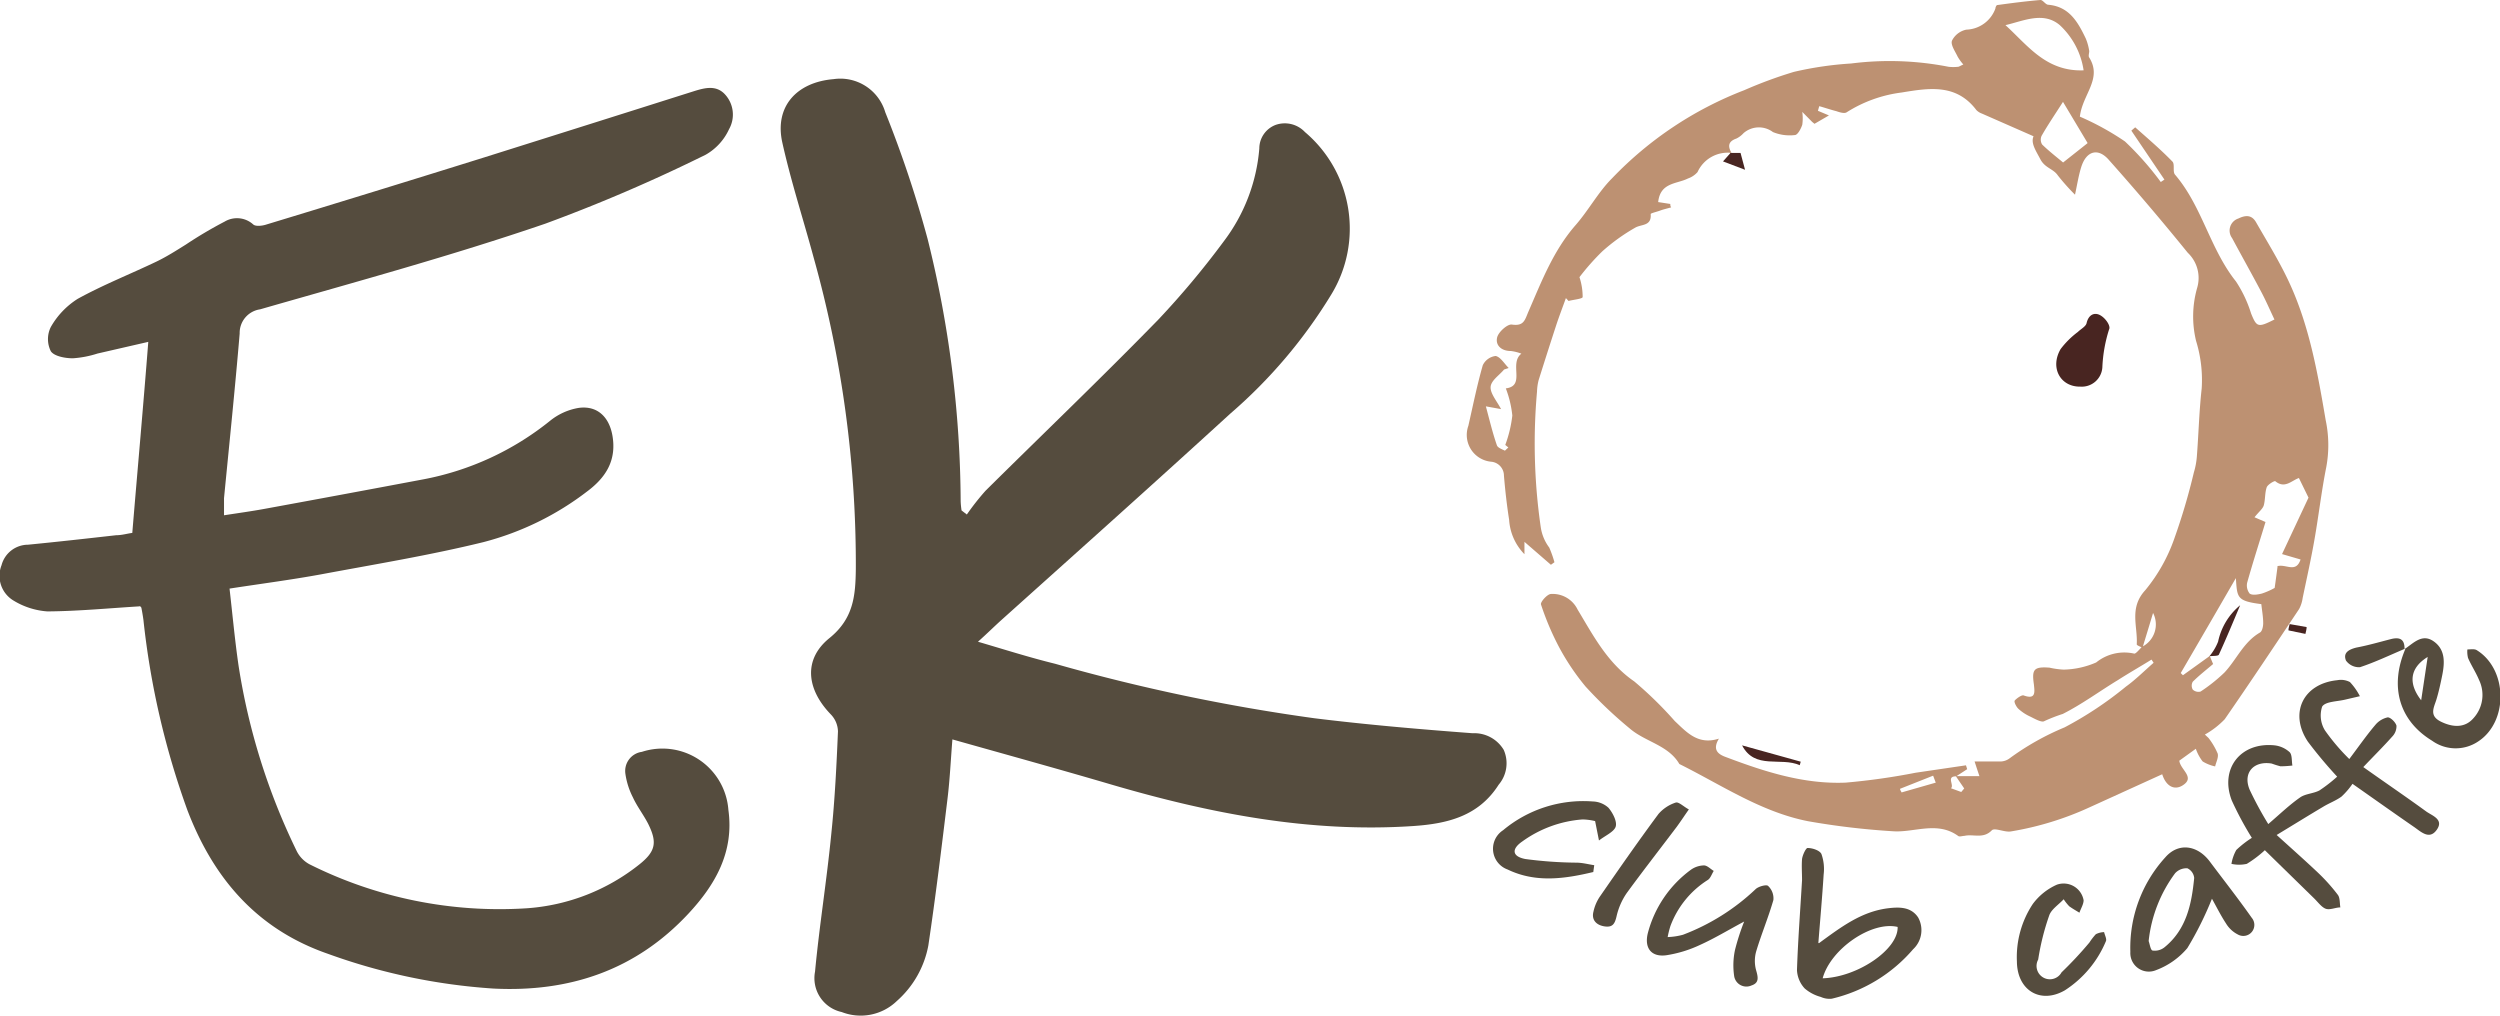 <?xml version="1.0" encoding="UTF-8"?>
<svg xmlns="http://www.w3.org/2000/svg" viewBox="0 0 226.77 92.19"><defs><style>.cls-1{fill:#554c3e;}.cls-2{fill:#bd9172;}.cls-3{fill:#482521;}</style></defs><title>Risorsa 13</title><g id="Livello_2" data-name="Livello 2"><g id="Livello_1-2" data-name="Livello 1"><path class="cls-1" d="M87.7,46.67a22.44,22.44,0,0,1,1.7-2.16C94.62,39.34,99.92,34.27,105.06,29a77.53,77.53,0,0,0,5.94-7.1,16.09,16.09,0,0,0,3.23-8.43,2.29,2.29,0,0,1,1.48-2.14,2.51,2.51,0,0,1,2.66.65,11.47,11.47,0,0,1,2.39,14.73,45.5,45.5,0,0,1-9.14,10.79C104.74,43.79,97.79,50,90.87,56.21c-.68.61-1.32,1.25-2.16,2,2.45.72,4.68,1.43,7,2a171.39,171.39,0,0,0,23.51,4.94c4.77.59,9.57,1,14.36,1.36a3.11,3.11,0,0,1,2.82,1.51,3,3,0,0,1-.46,3.16c-1.82,2.86-4.65,3.54-7.77,3.75-9.39.63-18.44-1.15-27.38-3.77-4.72-1.39-9.48-2.7-14.4-4.09-.15,1.87-.23,3.62-.44,5.35-.54,4.45-1.08,8.9-1.74,13.33a8.88,8.88,0,0,1-2.86,5.05,4.72,4.72,0,0,1-5,1,3.14,3.14,0,0,1-2.42-3.66C74.32,84,75,79.81,75.41,75.59c.32-3.07.47-6.16.6-9.24a2.29,2.29,0,0,0-.64-1.54c-2.22-2.29-2.53-5-.12-6.94,2.18-1.77,2.35-3.85,2.38-6.24A103.15,103.15,0,0,0,73.8,23.35c-.94-3.48-2.06-6.92-2.84-10.43-.72-3.26,1.31-5.46,4.64-5.74a4.25,4.25,0,0,1,4.7,3,102.55,102.55,0,0,1,3.84,11.49,100,100,0,0,1,3,23.81,7.58,7.58,0,0,0,.08.82Z"/><path class="cls-1" d="M12.67,55c-2.79.17-5.58.44-8.37.46a6.81,6.81,0,0,1-3.1-1A2.61,2.61,0,0,1,.14,51.27a2.49,2.49,0,0,1,2.39-1.86c2.67-.26,5.34-.56,8-.86.52,0,1-.15,1.47-.21.48-5.8,1-11.52,1.45-17.33L8.84,32.07a9.25,9.25,0,0,1-2.23.43c-.69,0-1.69-.18-2-.64a2.47,2.47,0,0,1,0-2.2A7.25,7.25,0,0,1,7.06,27.1c2.31-1.27,4.77-2.24,7.15-3.38.93-.45,1.79-1,2.67-1.55a37.79,37.79,0,0,1,3.5-2.07,2.19,2.19,0,0,1,2.59.26c.22.2.83.13,1.21,0q9.88-3,19.77-6.09c6.35-2,12.69-4,19-6,.94-.29,2-.59,2.81.29a2.7,2.7,0,0,1,.37,3.16,5.1,5.1,0,0,1-2.11,2.31,148.06,148.06,0,0,1-14.56,6.26C41,23.19,32.26,25.57,23.59,28.06a2.16,2.16,0,0,0-1.85,2.19c-.42,5-.94,10-1.42,14.94,0,.43,0,.87,0,1.55,1.29-.2,2.46-.36,3.61-.57q7.21-1.32,14.42-2.68a26,26,0,0,0,11.57-5.34A5.59,5.59,0,0,1,52.49,37c1.68-.23,2.76.81,3.06,2.5.39,2.22-.56,3.78-2.27,5.06a26.27,26.27,0,0,1-9.45,4.62c-4.85,1.19-9.8,2-14.72,2.92-2.67.49-5.37.84-8.29,1.29.27,2.35.48,4.65.81,6.93a58.8,58.8,0,0,0,5.25,16.81,2.77,2.77,0,0,0,1.18,1.26,38.49,38.49,0,0,0,19.69,4,18.41,18.41,0,0,0,10.27-4c1.47-1.18,1.6-2,.77-3.67-.42-.82-1-1.56-1.38-2.39a6.8,6.8,0,0,1-.68-2.13,1.75,1.75,0,0,1,1.49-2,6,6,0,0,1,7.85,5.26c.53,3.83-1.19,6.8-3.63,9.42-4.78,5.13-10.79,7.14-17.69,6.79a54.37,54.37,0,0,1-15-3.15c-6.44-2.23-10.38-6.84-12.74-13a73.5,73.5,0,0,1-4-17.29c-.05-.36-.11-.72-.18-1.07,0-.07-.09-.13-.14-.19"/><path class="cls-2" d="M194.32,58.75c-.18-.1-.5-.21-.5-.3.1-1.65-.71-3.3.77-4.91a15.25,15.25,0,0,0,2.66-4.75A56.74,56.74,0,0,0,199,42.86a6.85,6.85,0,0,0,.27-1.42c.16-2.06.21-4.13.44-6.19a12,12,0,0,0-.51-4.33,9.45,9.45,0,0,1,.1-4.81,3.15,3.15,0,0,0-.85-3.18q-3.47-4.28-7.12-8.38c-1-1.19-2.1-.88-2.56.65-.23.75-.35,1.53-.55,2.46a19.36,19.36,0,0,1-1.56-1.75c-.41-.61-1.16-.66-1.58-1.46s-.89-1.47-.62-2.09l-4.69-2.06a1.3,1.3,0,0,1-.5-.32c-1.82-2.4-4.27-2-6.77-1.59a12.13,12.13,0,0,0-5,1.8c-.2.13-.63,0-.94-.11-.52-.13-1-.3-1.54-.45l-.12.42,1,.42-1.31.76-.21-.17-.9-.91a4.14,4.14,0,0,1,0,1.17c-.12.36-.41.91-.66.93a4,4,0,0,1-2-.27,2.12,2.12,0,0,0-2.67.1,2.14,2.14,0,0,1-.65.49c-.75.26-.78.7-.44,1.3l0,0a3,3,0,0,0-3.08,1.74,2.05,2.05,0,0,1-.87.58c-1,.51-2.51.34-2.7,2.14l1.1.17c0,.1,0,.21.08.31-.35.1-.71.18-1,.29s-.87.24-.86.32c.09,1.11-.83.9-1.4,1.23a17.31,17.31,0,0,0-3,2.16,21.69,21.69,0,0,0-2.06,2.33,5.74,5.74,0,0,1,.29,1.8c0,.17-.83.24-1.28.36l-.24-.26c-.29.81-.6,1.61-.87,2.43q-.82,2.51-1.6,5a4.67,4.67,0,0,0-.15,1.05,52.83,52.83,0,0,0,.34,12.31,4.06,4.06,0,0,0,.77,1.84A10.05,10.05,0,0,1,141,51l-.32.23-2.4-2.08v1.12a4.88,4.88,0,0,1-1.39-3.12c-.21-1.34-.36-2.69-.47-4a1.27,1.27,0,0,0-1.17-1.27,2.44,2.44,0,0,1-2.06-3.25c.42-1.84.79-3.69,1.31-5.5a1.49,1.49,0,0,1,1.17-.84c.45.1.79.71,1.18,1.09l-.42.14c-.44.53-1.19,1-1.22,1.59s.57,1.28.95,2l-1.38-.25c.34,1.27.61,2.41,1,3.53.07.22.46.36.73.49,0,0,.2-.19.31-.29l-.28-.23a11.39,11.39,0,0,0,.64-2.67,9.68,9.68,0,0,0-.59-2.46c1.83-.23.26-2.25,1.41-3.15a4,4,0,0,0-.95-.24c-.88,0-1.41-.53-1.25-1.22.11-.5.94-1.24,1.34-1.18,1.09.16,1.17-.4,1.5-1.17,1.19-2.73,2.26-5.54,4.28-7.85,1.18-1.35,2.06-3,3.3-4.24a33,33,0,0,1,12-8,40,40,0,0,1,4.5-1.66,31.23,31.23,0,0,1,5.19-.76,27.69,27.69,0,0,1,8.85.3,3.91,3.91,0,0,0,.84,0c.1,0,.21-.09.49-.21a4.29,4.29,0,0,1-.52-.72c-.22-.47-.65-1.07-.51-1.44a1.87,1.87,0,0,1,1.3-1A2.91,2.91,0,0,0,181,.77c0-.11.09-.3.16-.31,1.31-.18,2.62-.35,3.93-.46.22,0,.45.41.69.43,1.93.16,2.71,1.59,3.42,3.07a4.85,4.85,0,0,1,.31,1.13c0,.2-.1.46,0,.59,1.21,1.94-.61,3.32-.85,5.36a24.49,24.49,0,0,1,4.09,2.25A27.52,27.52,0,0,1,196,16.51l.33-.22-3-4.44.35-.3c1.13,1,2.3,2,3.38,3.11.23.24,0,.91.23,1.18,2.46,2.87,3.17,6.74,5.53,9.69a11.37,11.37,0,0,1,1.37,2.9c.51,1.25.62,1.31,2.12.55-.4-.84-.77-1.7-1.21-2.53-.86-1.63-1.76-3.23-2.63-4.85a1.15,1.15,0,0,1,.57-1.78c.66-.32,1.23-.35,1.63.39,1,1.74,2.05,3.44,2.9,5.24,1.89,4,2.65,8.32,3.39,12.67a10.92,10.92,0,0,1,.05,4.26c-.43,2.15-.68,4.34-1.06,6.51-.31,1.79-.71,3.57-1.08,5.35a3,3,0,0,1-.32,1c-2.23,3.34-4.45,6.68-6.75,10A7.63,7.63,0,0,1,200,66.63l.33.31a6.36,6.36,0,0,1,.83,1.41c.1.34-.14.78-.23,1.17a3.66,3.66,0,0,1-1.13-.45,3.93,3.93,0,0,1-.62-1.15L197.68,69c.1.83,1.46,1.5.32,2.23-.77.5-1.53.08-1.87-1l-6.59,3a27.92,27.92,0,0,1-7.15,2.19c-.57.09-1.46-.37-1.72-.1-.78.8-1.67.31-2.48.5-.19,0-.46.11-.58,0-1.9-1.37-4-.27-5.93-.42a68.17,68.17,0,0,1-7.68-.91c-4.26-.84-7.85-3.29-11.67-5.19-1-1.72-3.09-2-4.51-3.23a39,39,0,0,1-4-3.8,21.44,21.44,0,0,1-2.4-3.57,24.82,24.82,0,0,1-1.64-3.87c-.07-.21.54-.91.88-.95a2.51,2.51,0,0,1,2.44,1.41c1.44,2.39,2.71,4.85,5.14,6.52a34.67,34.67,0,0,1,3.68,3.6c1.07,1,2.1,2.2,4,1.59-.65,1.07,0,1.45.68,1.69,3.49,1.32,7.05,2.46,10.82,2.3a60.07,60.07,0,0,0,6.36-.9l4.55-.67.11.35-1,.65c-.93,0-.15.79-.47,1.08l.93.34.27-.32c-.25-.37-.51-.74-.76-1.12h2.14c-.17-.5-.26-.78-.44-1.33.91,0,1.66,0,2.42,0a1.42,1.42,0,0,0,.74-.27,23.86,23.86,0,0,1,5-2.82,33,33,0,0,0,5.57-3.7c.89-.64,1.68-1.44,2.51-2.16l-.19-.29c-1,.62-2.05,1.22-3.05,1.86-1.65,1-3.24,2.18-5,3.07a15,15,0,0,0-1.67.65c-.24.16-.87-.21-1.28-.41a4.12,4.12,0,0,1-1.08-.71c-.19-.18-.41-.62-.33-.74s.61-.54.81-.47c1.13.41,1-.32.93-1-.2-1.37,0-1.62,1.41-1.52a7.39,7.39,0,0,0,1.3.18,7.77,7.77,0,0,0,2.94-.65,4.06,4.06,0,0,1,3.46-.8c.16,0,.47-.4.7-.62a2.27,2.27,0,0,0,1-3.07c-.35,1.17-.65,2.14-.94,3.1m6.08.79h0c.13.32.26.64.31.74-.71.6-1.31,1.07-1.85,1.61a.72.72,0,0,0,0,.71.75.75,0,0,0,.71.18A15,15,0,0,0,201.78,61c1.1-1.18,1.73-2.76,3.21-3.62.21-.11.3-.56.3-.85,0-.58-.11-1.16-.17-1.73-2.26-.29-2.18-.6-2.31-2.36q-2.49,4.31-5,8.61l.2.2,2.38-1.71m6.14-8.17c.81-.27,1.72.67,2.15-.62L207,50.26l2.4-5.12-.87-1.78c-.67.23-1.28,1-2.14.29-.07-.06-.68.29-.78.55-.18.52-.12,1.12-.27,1.65-.1.31-.42.55-.84,1.07l1,.43c-.55,1.81-1.14,3.64-1.66,5.49a1.19,1.19,0,0,0,.22,1c.24.18.75.09,1.11,0a6.69,6.69,0,0,0,1.16-.51c.1-.69.19-1.39.27-2M189,6.38a7,7,0,0,0-2.16-4.1c-1.49-1.27-3.32-.37-4.93,0,2,1.81,3.67,4.23,7.09,4.1m.36,6.59-2.23-3.73c-.78,1.22-1.4,2.13-1.94,3.08a.84.84,0,0,0,.05.79c.62.6,1.3,1.13,1.9,1.63L189.34,13m-13.75,58-.24-.64-3,1.19c0,.11.09.22.14.33l3.07-.88"/><path class="cls-1" d="M204.26,76a29.83,29.83,0,0,1-1.82-3.39c-1.11-2.89.81-5.32,3.89-5a2.44,2.44,0,0,1,1.36.62c.24.25.17.79.25,1.21a10,10,0,0,1-1.08.07,8.18,8.18,0,0,1-.8-.25c-1.63-.27-2.64.84-2,2.37a32,32,0,0,0,1.69,3.12c1.06-.91,1.92-1.74,2.88-2.41.49-.35,1.21-.35,1.76-.64A13.73,13.73,0,0,0,212,70.45a40.76,40.76,0,0,1-2.66-3.18c-1.72-2.59-.42-5.26,2.67-5.57a1.75,1.75,0,0,1,1.15.17,5.65,5.65,0,0,1,.9,1.28l-1.33.31c-.73.18-1.78.16-2.09.63a2.57,2.57,0,0,0,.25,2.16,19,19,0,0,0,2.21,2.6c.86-1.14,1.56-2.15,2.35-3.08a2,2,0,0,1,1.14-.7c.25,0,.71.44.79.76a1.36,1.36,0,0,1-.4,1c-.82.92-1.69,1.78-2.61,2.75,2,1.42,3.87,2.69,5.67,4,.53.4,1.67.72,1,1.68s-1.43.19-2.07-.25c-1.84-1.27-3.67-2.57-5.58-3.91a6.89,6.89,0,0,1-1,1.16c-.51.37-1.12.59-1.66.92-1.28.76-2.54,1.54-4.22,2.56,1.47,1.33,2.63,2.36,3.76,3.43a16.49,16.49,0,0,1,1.79,2c.21.28.16.76.23,1.14-.45,0-.95.26-1.33.12s-.71-.61-1.06-.95l-4.46-4.36a10.23,10.23,0,0,1-1.64,1.24,3.22,3.22,0,0,1-1.39,0,3.84,3.84,0,0,1,.44-1.26A9.21,9.21,0,0,1,204.26,76"/><path class="cls-1" d="M165,85.55c2-1.46,3.79-2.82,6.16-3.15,1.08-.14,2.17-.17,2.83.82a2.37,2.37,0,0,1-.46,2.89,13.92,13.92,0,0,1-7.37,4.48,1.92,1.92,0,0,1-1-.16,3.71,3.71,0,0,1-1.46-.77A2.62,2.62,0,0,1,163,88c.09-2.72.3-5.44.46-8.16,0-.64-.05-1.29,0-1.92.05-.37.35-1,.5-1,.45,0,1.11.22,1.26.55a4.07,4.07,0,0,1,.2,1.85c-.13,2.08-.32,4.15-.48,6.22m7.19-1.46c-2.36-.56-6.08,2-6.8,4.66,3.18-.1,6.88-2.64,6.8-4.66"/><path class="cls-1" d="M200.67,81.45A30.51,30.51,0,0,1,198.41,86a6.85,6.85,0,0,1-2.84,2,1.68,1.68,0,0,1-2.33-1.65,12.17,12.17,0,0,1,3.17-8.58c1.17-1.35,2.87-1.13,4,.33,1.28,1.71,2.61,3.4,3.84,5.15A1,1,0,0,1,203,84.77a2.66,2.66,0,0,1-1.08-1c-.48-.73-.87-1.52-1.29-2.27m-5.73,3.86c.1.27.17.82.35.86a1.4,1.4,0,0,0,1.07-.28c2-1.61,2.48-3.92,2.71-6.3a1.08,1.08,0,0,0-.62-.88,1.4,1.4,0,0,0-1.11.45,12.53,12.53,0,0,0-2.4,6.15"/><path class="cls-1" d="M151.26,85a6.1,6.1,0,0,0,1.4-.21,19.71,19.71,0,0,0,6.57-4.12c.25-.26,1-.46,1.15-.31a1.54,1.54,0,0,1,.48,1.28c-.45,1.57-1.09,3.09-1.56,4.66a3.18,3.18,0,0,0,0,1.73c.18.63.28,1.13-.43,1.36a1.12,1.12,0,0,1-1.57-.87,6.7,6.7,0,0,1,.08-2.36,20.9,20.9,0,0,1,.83-2.57c-1.44.77-2.69,1.53-4,2.12a11.13,11.13,0,0,1-3.07.94c-1.36.18-2-.66-1.67-2a10.36,10.36,0,0,1,3.9-5.75,2.12,2.12,0,0,1,1.19-.4c.3,0,.59.32.89.5-.18.28-.29.66-.54.82A8.39,8.39,0,0,0,151.52,84a8.19,8.19,0,0,0-.26,1.06"/><path class="cls-1" d="M218.11,58.88c.81-.53,1.59-1.45,2.65-.7s1,1.92.77,3.07c-.15.74-.31,1.49-.53,2.21s-.69,1.46.41,2,2.18.57,2.94-.3a3.13,3.13,0,0,0,.52-3.48c-.29-.7-.72-1.34-1-2a2.41,2.41,0,0,1-.06-.77c.29,0,.65-.07.86.07,2.8,1.74,2.87,6.47.13,8.27a3.66,3.66,0,0,1-4.19-.06c-3-1.83-3.87-4.93-2.43-8.31Zm2.1.71c-1.63,1-1.78,2.4-.59,3.93l.59-3.93"/><path class="cls-1" d="M144.52,79.1c-2.59.62-5.22,1-7.77-.23a2,2,0,0,1-.41-3.56,11.35,11.35,0,0,1,8.15-2.61,2.19,2.19,0,0,1,1.41.57c.39.46.81,1.26.65,1.73s-1,.83-1.51,1.24l-.35-1.76a5.21,5.21,0,0,0-1.14-.15,10.68,10.68,0,0,0-5.47,2c-1,.69-.92,1.36.28,1.59a37.21,37.21,0,0,0,4.62.33c.55,0,1.09.15,1.63.23l-.09.65"/><path class="cls-1" d="M187.21,81.55c-.49.53-1.14.93-1.33,1.49a22.3,22.3,0,0,0-1,4A1.2,1.2,0,0,0,187,88.2a34.21,34.21,0,0,0,2.53-2.71,5.52,5.52,0,0,1,.58-.75,1.77,1.77,0,0,1,.75-.19c.06.28.26.63.16.83a9.76,9.76,0,0,1-3.72,4.45c-2.22,1.28-4.33,0-4.35-2.61A8.73,8.73,0,0,1,184.39,82a5.47,5.47,0,0,1,2.18-1.75A1.84,1.84,0,0,1,189,81.66c0,.36-.25.75-.38,1.13-.31-.19-.63-.37-.92-.58a4.21,4.21,0,0,1-.52-.66"/><path class="cls-1" d="M153.2,73.41c-.47.67-.77,1.13-1.1,1.58-1.51,2-3.07,4-4.53,6a6.08,6.08,0,0,0-.94,2.15c-.16.68-.37,1-1.09.89s-1.2-.57-1-1.34a3.92,3.92,0,0,1,.62-1.42c1.73-2.5,3.47-5,5.28-7.44A3.51,3.51,0,0,1,152,72.8c.26-.09.71.36,1.17.61"/><path class="cls-3" d="M188.65,35.07c-1.75,0-2.72-1.7-1.74-3.4a7.74,7.74,0,0,1,1.57-1.56c.27-.27.72-.49.79-.8.17-.75.69-1,1.21-.73s1,1,.83,1.3a13.16,13.16,0,0,0-.61,3.45,1.87,1.87,0,0,1-2,1.74"/><path class="cls-1" d="M218.14,58.85c-1.35.57-2.68,1.21-4.07,1.67a1.45,1.45,0,0,1-1.27-.6c-.28-.69.22-1,.94-1.18,1.06-.2,2.09-.5,3.14-.77.79-.2,1.25,0,1.23.91l0,0"/><path class="cls-3" d="M163.25,69.41c-1.71-.77-4.07.44-5.23-1.8l5.32,1.48-.09.32"/><path class="cls-3" d="M156.94,13.87l.94,0,.41,1.53-2-.76.66-.74,0,0"/><path class="cls-3" d="M209.12,57.5l-1.54-.32c0-.19.07-.38.11-.57l1.54.27c0,.21-.07.42-.11.62"/><path class="cls-3" d="M200.4,59.54a4.8,4.8,0,0,0,.8-1.34,5.84,5.84,0,0,1,2-3.3c-.63,1.5-1.25,3-1.93,4.48-.07.15-.57.1-.87.15h0"/></g></g></svg>